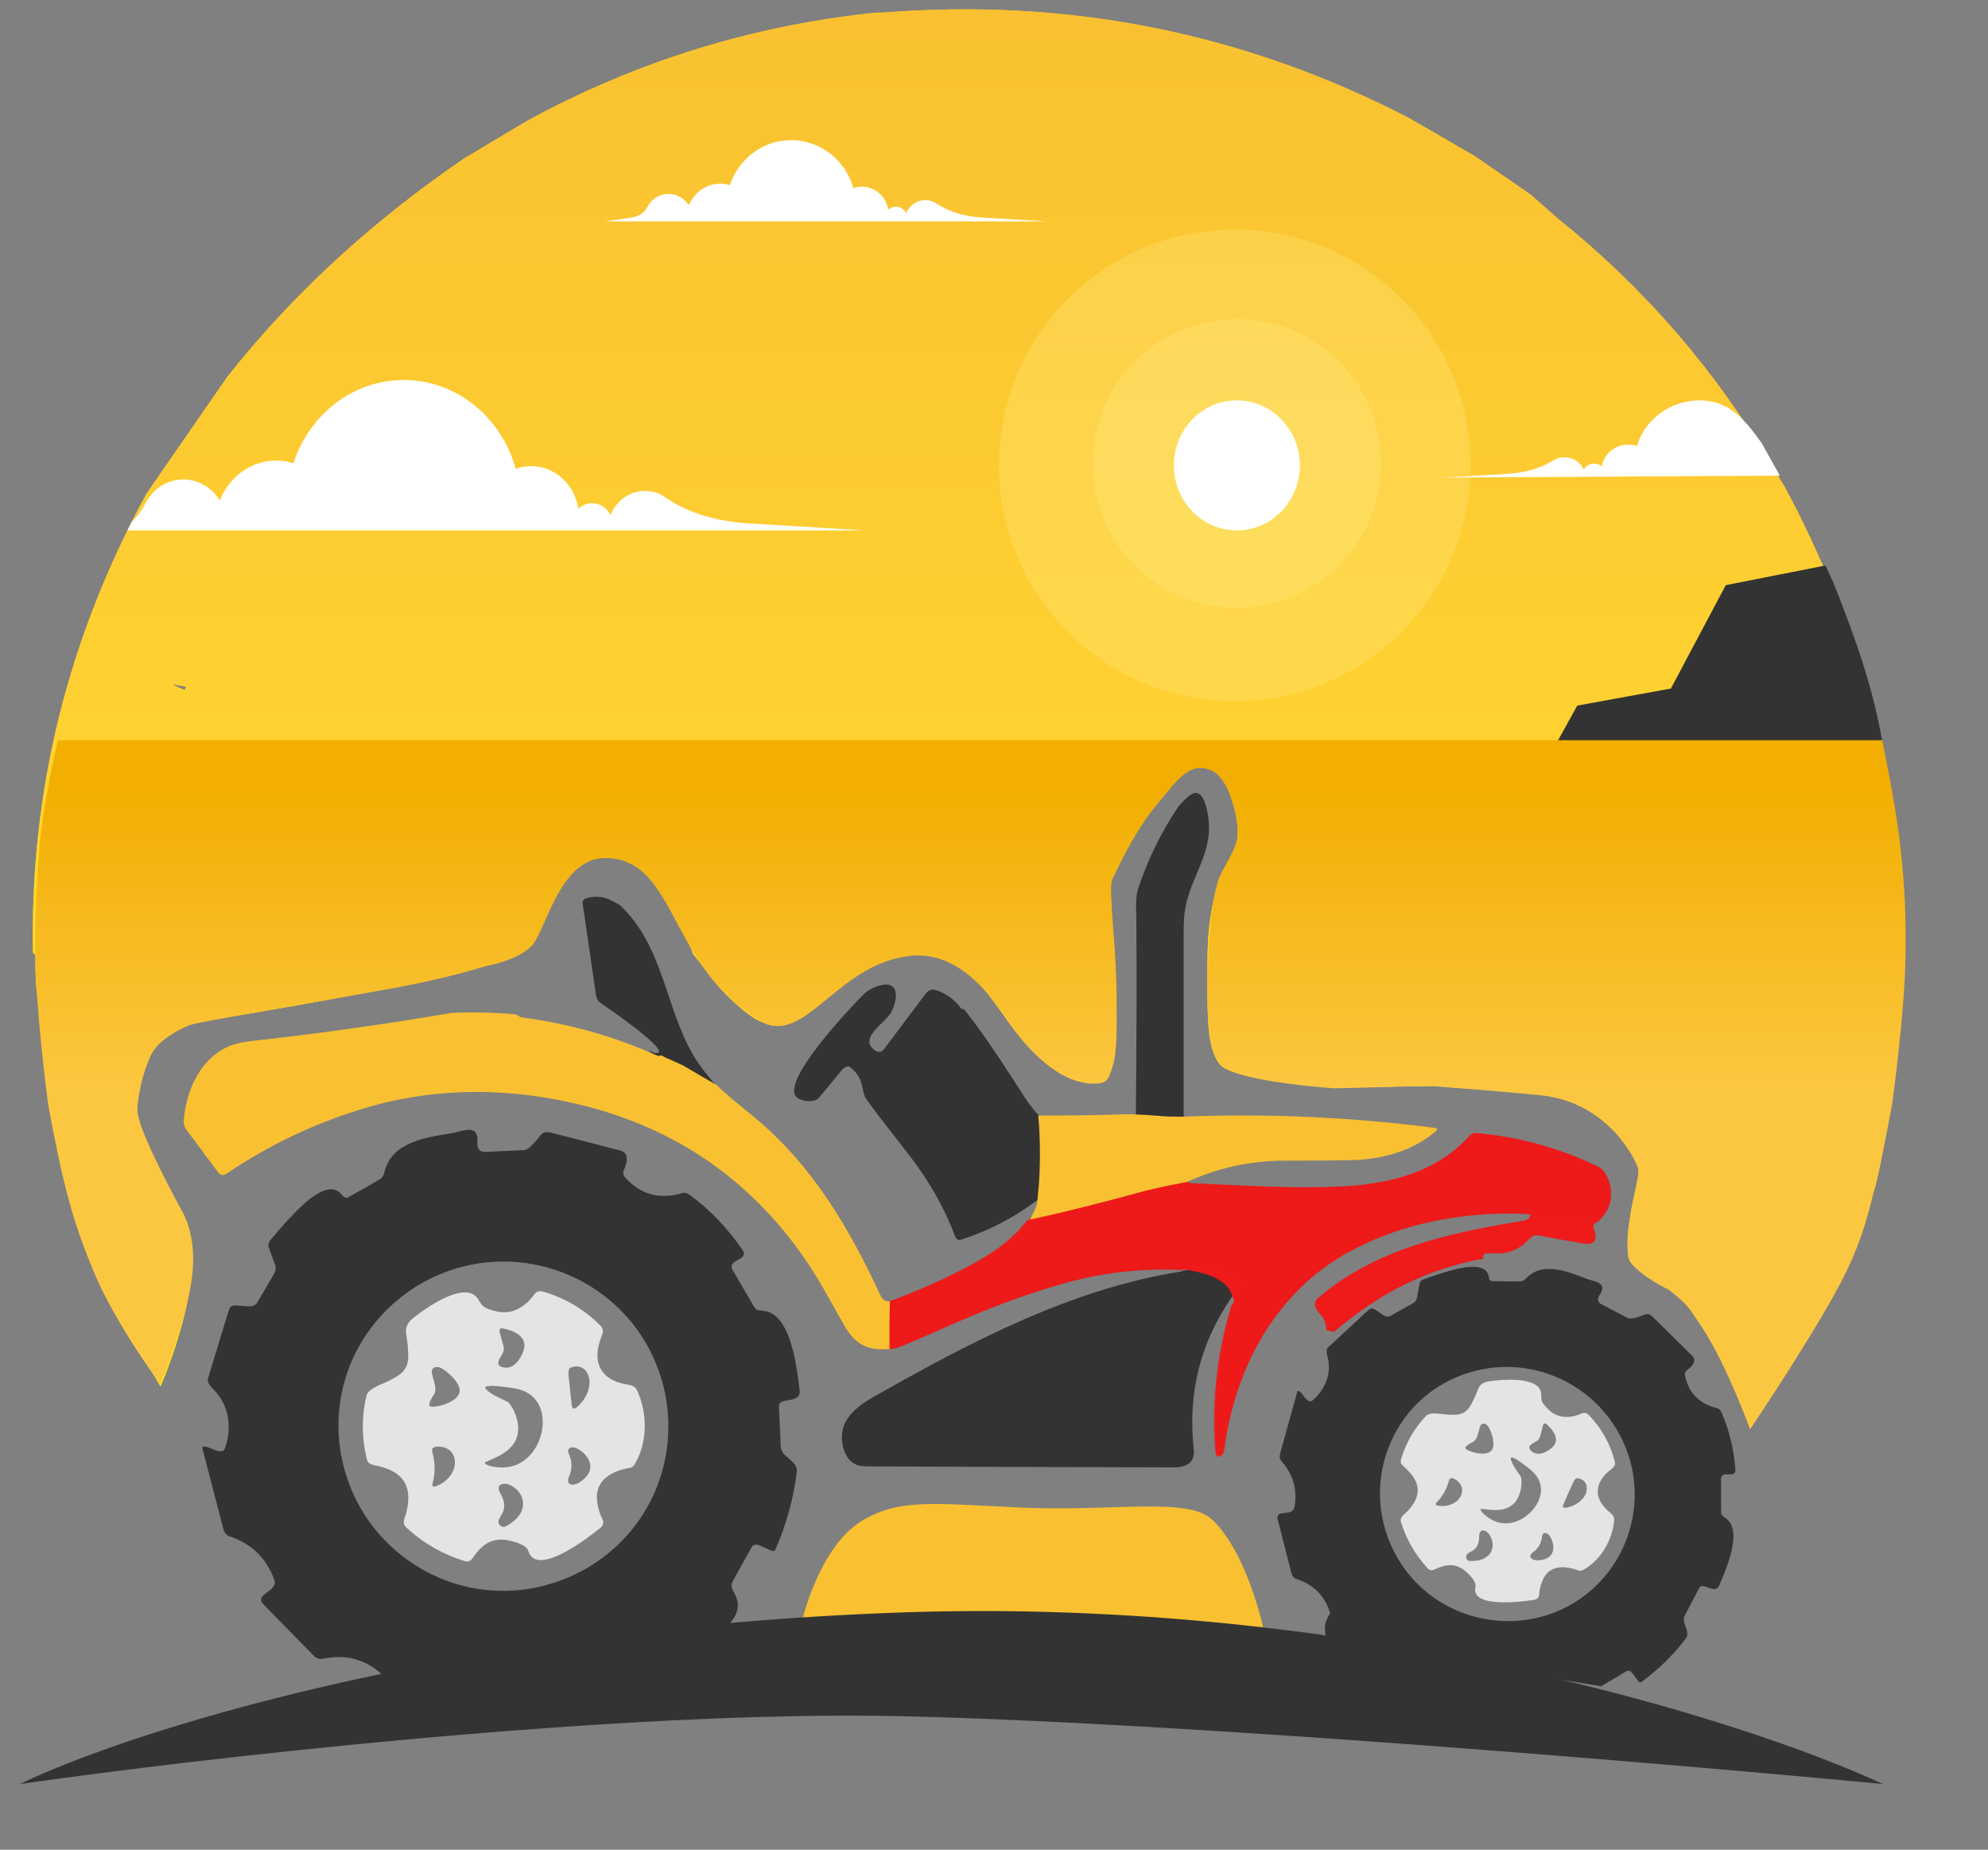 <svg width="43" height="40" viewBox="0 0 43 40" fill="none" xmlns="http://www.w3.org/2000/svg">
<rect x="0" y="0" width="43" height="40" fill="#808080" stroke="none"/>
<g id="Frame 195">
<path id="Rectangle 5" d="M18.662 32.877C19.48 32.4 20.186 32.517 22.12 32.603C24.127 32.693 25.709 32.359 26.235 32.877C27.011 33.639 27.342 35.287 27.342 35.287L17.348 35.052C17.348 35.052 17.722 33.424 18.662 32.877Z" fill="#F9C131"/>
<g id="Group 18">
<path id="Vector" d="M26.742 28.067C26.747 27.952 26.677 28.002 26.646 28.047C25.962 29.033 25.687 30.131 25.821 31.341C25.855 31.65 25.636 31.734 25.378 31.733C23.191 31.728 21.004 31.721 18.818 31.712C18.691 31.712 18.6 31.702 18.544 31.683C18.221 31.57 18.152 31.086 18.257 30.82C18.375 30.524 18.674 30.333 18.955 30.174C21.051 28.99 23.165 27.883 25.513 27.502C25.538 27.505 25.559 27.498 25.576 27.481C25.716 27.47 25.899 27.401 26.03 27.422C26.231 27.455 26.431 27.49 26.629 27.527C26.909 27.58 26.873 27.893 26.742 28.067Z" fill="#333333"/>
<path id="Vector_2" d="M8.281 36.228C7.92 35.887 7.491 35.767 6.992 35.87C6.903 35.888 6.844 35.863 6.778 35.797C6.421 35.433 6.064 35.069 5.707 34.704C5.468 34.459 6.032 34.434 5.93 34.156C5.762 33.698 5.447 33.39 4.984 33.231C4.879 33.194 4.85 33.138 4.821 33.027C4.672 32.454 4.523 31.881 4.374 31.308C4.373 31.305 4.373 31.302 4.375 31.299C4.376 31.296 4.378 31.293 4.381 31.292C4.495 31.226 4.799 31.523 4.872 31.305C5.013 30.879 4.961 30.435 4.667 30.1C4.607 30.031 4.468 29.912 4.498 29.812C4.639 29.348 4.781 28.883 4.923 28.419C4.98 28.236 4.987 28.226 5.175 28.235C5.288 28.241 5.49 28.292 5.561 28.173C5.639 28.044 5.76 27.836 5.925 27.552C5.969 27.476 5.976 27.417 5.943 27.33C5.87 27.135 5.827 27.015 5.812 26.97C5.796 26.92 5.812 26.864 5.847 26.821C6.019 26.609 6.201 26.405 6.392 26.211C6.592 26.008 7.124 25.484 7.396 25.84C7.43 25.884 7.482 25.92 7.53 25.893C7.91 25.68 8.141 25.548 8.224 25.497C8.268 25.47 8.298 25.422 8.313 25.355C8.465 24.697 9.211 24.595 9.763 24.508C10.009 24.469 10.358 24.275 10.326 24.718C10.318 24.832 10.369 24.915 10.492 24.911C10.591 24.908 10.872 24.895 11.335 24.872C11.453 24.867 11.625 24.63 11.703 24.539C11.764 24.468 11.845 24.475 11.936 24.498C12.431 24.626 12.925 24.753 13.418 24.881C13.622 24.934 13.558 25.168 13.494 25.302C13.468 25.356 13.479 25.415 13.521 25.463C13.854 25.835 14.27 25.947 14.767 25.799C14.812 25.786 14.86 25.799 14.912 25.836C15.347 26.151 15.728 26.548 16.056 27.025C16.225 27.271 15.702 27.216 15.852 27.474C16.008 27.743 16.163 28.009 16.317 28.27C16.339 28.308 16.372 28.33 16.416 28.336C16.491 28.346 16.572 28.35 16.64 28.378C17.104 28.566 17.222 29.502 17.28 29.937C17.294 30.042 17.3 30.101 17.299 30.112C17.271 30.36 16.84 30.207 16.849 30.413C16.862 30.704 16.875 30.994 16.887 31.285C16.897 31.519 17.266 31.587 17.235 31.832C17.162 32.41 17.009 32.965 16.777 33.498C16.759 33.539 16.727 33.551 16.684 33.533C16.604 33.5 16.524 33.465 16.446 33.427C16.373 33.393 16.297 33.39 16.255 33.464C16.122 33.702 15.989 33.94 15.858 34.179C15.801 34.282 15.818 34.333 15.877 34.438C16.061 34.767 15.909 35.005 15.666 35.227C15.637 35.255 15.642 35.267 15.682 35.264C16.525 35.209 8.281 36.228 8.281 36.228ZM9.137 33.94C11.16 35.091 13.766 33.997 14.346 31.729C14.683 30.407 14.235 28.992 13.19 28.119C11.732 26.901 9.595 27.028 8.295 28.398C6.689 30.091 7.138 32.803 9.137 33.94Z" fill="#333333"/>
<path id="Vector_3" d="M10.045 33.758C9.578 33.612 9.147 33.369 8.789 33.033C8.725 32.973 8.723 32.908 8.753 32.823C8.814 32.648 8.839 32.484 8.829 32.332C8.798 31.894 8.444 31.757 8.081 31.681C7.957 31.655 7.945 31.61 7.921 31.501C7.822 31.058 7.823 30.621 7.925 30.189C7.962 30.03 8.231 29.948 8.371 29.88C8.656 29.74 8.839 29.645 8.83 29.296C8.826 29.151 8.812 29.007 8.788 28.864C8.758 28.687 8.824 28.59 8.966 28.48C9.221 28.283 9.953 27.763 10.274 28.017C10.361 28.086 10.382 28.207 10.479 28.267C10.535 28.303 10.629 28.335 10.76 28.364C11.085 28.436 11.372 28.25 11.554 27.996C11.606 27.922 11.666 27.909 11.755 27.935C12.227 28.072 12.637 28.315 12.984 28.665C13.063 28.744 13.047 28.812 13.006 28.916C12.797 29.44 12.979 29.839 13.542 29.936C13.729 29.968 13.755 29.993 13.822 30.166C14.007 30.645 13.995 31.225 13.722 31.676C13.699 31.712 13.667 31.735 13.625 31.742C13.232 31.811 12.848 32.011 12.918 32.481C12.94 32.625 12.973 32.74 13.019 32.826C13.065 32.913 13.055 32.983 12.989 33.038C12.775 33.214 11.606 34.133 11.428 33.543C11.39 33.418 11.172 33.351 11.032 33.319C10.64 33.228 10.42 33.405 10.213 33.707C10.174 33.764 10.118 33.781 10.045 33.758ZM10.808 28.757C10.802 28.77 10.801 28.785 10.805 28.799C10.832 28.895 10.859 28.992 10.885 29.089C10.913 29.192 10.891 29.24 10.839 29.325C10.786 29.41 10.728 29.518 10.847 29.559C11.087 29.642 11.248 29.418 11.319 29.22C11.434 28.901 11.105 28.771 10.867 28.725C10.838 28.719 10.819 28.731 10.808 28.757ZM12.321 29.589C12.298 29.629 12.291 29.674 12.296 29.723C12.317 29.942 12.341 30.162 12.366 30.381C12.376 30.47 12.416 30.485 12.484 30.424C12.634 30.293 12.722 30.138 12.747 29.959C12.783 29.708 12.607 29.459 12.331 29.581C12.326 29.582 12.323 29.585 12.321 29.589ZM9.335 30.42C9.502 30.431 9.881 30.313 9.936 30.121C9.99 29.93 9.692 29.664 9.541 29.585C9.45 29.538 9.321 29.559 9.342 29.696C9.36 29.814 9.475 30.042 9.377 30.174C9.336 30.229 9.307 30.288 9.288 30.352C9.275 30.395 9.291 30.417 9.335 30.42ZM11.027 30.36C11.166 30.551 11.254 30.838 11.184 31.068C11.092 31.373 10.774 31.5 10.514 31.613C10.48 31.628 10.478 31.644 10.508 31.663C10.541 31.683 10.575 31.697 10.613 31.706C10.951 31.781 11.228 31.709 11.445 31.489C11.849 31.08 11.897 30.211 11.209 30.041C11.077 30.008 10.912 29.993 10.746 29.975C10.68 29.968 10.614 29.969 10.548 29.977C10.488 29.985 10.479 30.01 10.523 30.053C10.629 30.159 10.828 30.24 10.968 30.31C10.992 30.322 11.012 30.339 11.027 30.36ZM9.371 32.144C9.375 32.147 9.379 32.149 9.383 32.15C9.388 32.151 9.392 32.151 9.397 32.149C9.65 32.077 9.877 31.831 9.835 31.56C9.804 31.365 9.627 31.267 9.431 31.285C9.378 31.289 9.333 31.333 9.347 31.384C9.415 31.633 9.418 31.867 9.355 32.086C9.348 32.109 9.354 32.129 9.371 32.144ZM12.34 32.099C12.468 32.142 12.648 31.986 12.711 31.895C12.869 31.669 12.678 31.416 12.47 31.319C12.373 31.274 12.245 31.305 12.306 31.443C12.369 31.582 12.377 31.726 12.331 31.872C12.314 31.923 12.286 31.965 12.288 32.03C12.29 32.065 12.307 32.088 12.34 32.099ZM10.836 33.002C10.866 33.023 10.897 33.026 10.93 33.011C11.088 32.938 11.267 32.786 11.304 32.608C11.35 32.391 11.22 32.199 11.022 32.11C10.882 32.048 10.715 32.107 10.819 32.289C10.892 32.418 10.936 32.536 10.884 32.686C10.852 32.779 10.705 32.91 10.836 33.002Z" fill="#E4E4E4"/>
<path id="Vector_4" d="M28.77 34.886C28.661 34.519 28.42 34.272 28.047 34.147C27.98 34.124 27.95 34.085 27.932 34.015C27.834 33.633 27.736 33.252 27.639 32.87C27.574 32.614 27.96 32.816 28 32.591C28.065 32.221 27.974 31.893 27.726 31.607C27.669 31.542 27.672 31.493 27.696 31.408C27.817 30.968 27.94 30.528 28.062 30.088C28.063 30.085 28.065 30.083 28.067 30.082C28.069 30.08 28.071 30.079 28.073 30.08C28.175 30.08 28.264 30.396 28.397 30.279C28.656 30.05 28.793 29.734 28.727 29.396C28.713 29.327 28.666 29.194 28.725 29.139C29 28.884 29.274 28.63 29.549 28.376C29.658 28.276 29.667 28.271 29.789 28.351C29.863 28.398 29.978 28.511 30.071 28.46C30.173 28.403 30.335 28.312 30.555 28.187C30.614 28.153 30.642 28.117 30.653 28.046C30.68 27.887 30.698 27.79 30.705 27.755C30.714 27.716 30.746 27.684 30.787 27.669C30.984 27.595 31.184 27.53 31.387 27.474C31.599 27.416 32.158 27.274 32.203 27.618C32.208 27.66 32.229 27.704 32.272 27.705C32.608 27.711 32.814 27.713 32.889 27.71C32.929 27.709 32.967 27.689 33.004 27.65C33.36 27.271 33.899 27.493 34.302 27.649C34.481 27.719 34.79 27.726 34.597 28.009C34.548 28.081 34.55 28.156 34.633 28.202C34.7 28.238 34.893 28.339 35.212 28.504C35.293 28.545 35.5 28.455 35.587 28.424C35.655 28.401 35.707 28.437 35.759 28.488C36.04 28.765 36.321 29.042 36.602 29.32C36.718 29.434 36.584 29.564 36.49 29.629C36.452 29.655 36.435 29.699 36.446 29.747C36.524 30.125 36.758 30.361 37.149 30.456C37.184 30.464 37.211 30.491 37.231 30.537C37.4 30.916 37.501 31.328 37.536 31.774C37.554 32.003 37.225 31.764 37.225 31.994C37.226 32.234 37.227 32.471 37.228 32.705C37.228 32.739 37.242 32.767 37.269 32.788C37.315 32.824 37.368 32.858 37.402 32.902C37.64 33.208 37.356 33.878 37.227 34.191C37.195 34.267 37.177 34.308 37.171 34.315C37.056 34.47 36.828 34.2 36.754 34.341C36.65 34.54 36.546 34.738 36.441 34.937C36.357 35.097 36.578 35.285 36.462 35.437C36.189 35.794 35.872 36.104 35.51 36.369C35.482 36.39 35.457 36.386 35.435 36.356C35.394 36.303 35.355 36.249 35.316 36.194C35.281 36.142 35.231 36.111 35.174 36.144C34.993 36.251 34.812 36.358 34.632 36.466L28.701 35.494C28.701 35.494 28.645 35.276 28.659 35.158C28.672 35.039 28.77 34.886 28.77 34.886ZM30.229 33.694C31.136 35.247 33.303 35.532 34.57 34.245C35.307 33.495 35.556 32.378 35.195 31.389C34.692 30.01 33.213 29.264 31.813 29.672C30.083 30.177 29.333 32.159 30.229 33.694Z" fill="#333333"/>
<path id="Vector_5" d="M30.878 33.914C30.615 33.627 30.416 33.288 30.303 32.916C30.283 32.849 30.308 32.803 30.362 32.757C30.474 32.661 30.557 32.559 30.61 32.45C30.763 32.139 30.574 31.903 30.355 31.706C30.28 31.639 30.29 31.603 30.316 31.519C30.425 31.176 30.6 30.877 30.842 30.622C30.931 30.528 31.148 30.579 31.271 30.588C31.523 30.606 31.687 30.614 31.82 30.371C31.875 30.27 31.923 30.166 31.963 30.058C32.013 29.926 32.097 29.885 32.238 29.867C32.492 29.833 33.202 29.77 33.321 30.072C33.353 30.154 33.32 30.245 33.362 30.325C33.387 30.372 33.438 30.431 33.517 30.504C33.712 30.683 33.983 30.67 34.209 30.569C34.275 30.539 34.321 30.554 34.372 30.607C34.642 30.89 34.827 31.22 34.926 31.598C34.949 31.684 34.911 31.725 34.842 31.779C34.489 32.055 34.455 32.401 34.804 32.692C34.92 32.789 34.927 32.816 34.904 32.962C34.841 33.364 34.602 33.757 34.234 33.956C34.205 33.972 34.173 33.974 34.142 33.962C33.844 33.853 33.5 33.837 33.362 34.186C33.319 34.294 33.296 34.386 33.294 34.463C33.291 34.541 33.256 34.585 33.189 34.596C32.971 34.632 31.802 34.794 31.914 34.319C31.938 34.218 31.814 34.085 31.731 34.007C31.498 33.788 31.277 33.822 31.014 33.946C30.964 33.969 30.919 33.959 30.878 33.914ZM33.394 30.792C33.385 30.799 33.378 30.809 33.375 30.82C33.355 30.896 33.335 30.973 33.315 31.05C33.293 31.133 33.259 31.156 33.189 31.193C33.119 31.231 33.036 31.282 33.101 31.357C33.233 31.51 33.433 31.421 33.561 31.314C33.766 31.141 33.593 30.921 33.447 30.794C33.429 30.778 33.412 30.779 33.394 30.792ZM34.103 31.967C34.071 31.985 34.048 32.013 34.032 32.048C33.959 32.207 33.888 32.367 33.818 32.527C33.79 32.592 33.811 32.618 33.882 32.604C34.038 32.574 34.159 32.502 34.248 32.39C34.373 32.233 34.351 31.992 34.112 31.965C34.109 31.964 34.106 31.965 34.103 31.967ZM31.719 31.343C31.829 31.417 32.137 31.488 32.251 31.378C32.365 31.269 32.266 30.968 32.193 30.854C32.15 30.784 32.053 30.748 32.013 30.85C31.978 30.938 31.966 31.14 31.846 31.191C31.796 31.212 31.752 31.241 31.713 31.278C31.688 31.302 31.69 31.324 31.719 31.343ZM32.906 31.978C32.926 32.164 32.872 32.396 32.732 32.526C32.548 32.698 32.279 32.658 32.055 32.631C32.025 32.628 32.017 32.639 32.031 32.663C32.045 32.69 32.063 32.714 32.086 32.734C32.288 32.921 32.507 32.983 32.744 32.919C33.185 32.799 33.564 32.224 33.158 31.832C33.08 31.757 32.973 31.68 32.866 31.602C32.824 31.571 32.778 31.545 32.729 31.524C32.685 31.505 32.669 31.519 32.681 31.566C32.713 31.681 32.817 31.816 32.885 31.92C32.897 31.938 32.904 31.957 32.906 31.978ZM31.058 32.538C31.059 32.542 31.061 32.545 31.064 32.547C31.066 32.55 31.07 32.552 31.073 32.553C31.276 32.604 31.53 32.527 31.609 32.323C31.665 32.178 31.582 32.04 31.441 31.974C31.403 31.956 31.354 31.968 31.344 32.008C31.291 32.206 31.2 32.368 31.07 32.492C31.056 32.505 31.052 32.521 31.058 32.538ZM33.116 33.694C33.187 33.774 33.373 33.739 33.453 33.702C33.651 33.61 33.621 33.361 33.516 33.212C33.468 33.142 33.367 33.111 33.354 33.231C33.342 33.351 33.29 33.453 33.2 33.535C33.169 33.563 33.132 33.58 33.108 33.626C33.095 33.65 33.098 33.673 33.116 33.694ZM31.723 33.712C31.735 33.738 31.755 33.752 31.784 33.755C31.921 33.768 32.105 33.735 32.201 33.629C32.32 33.498 32.307 33.314 32.206 33.175C32.134 33.077 31.996 33.05 31.995 33.216C31.994 33.334 31.978 33.432 31.882 33.514C31.823 33.565 31.669 33.596 31.723 33.712Z" fill="#E4E4E4"/>
<path id="Vector_6" d="M20.863 21.835C21.341 22.451 21.678 22.976 22.184 23.76C22.216 23.808 22.442 24.131 22.487 24.121C22.536 24.161 22.613 24.155 22.613 24.155C22.613 24.155 22.637 25.666 22.585 25.836C22.049 26.27 21.453 26.593 20.797 26.806C20.732 26.828 20.687 26.806 20.662 26.741C20.443 26.165 20.146 25.625 19.773 25.124C19.438 24.673 19.073 24.24 18.748 23.782C18.679 23.685 18.676 23.608 18.65 23.489C18.613 23.317 18.523 23.178 18.378 23.07C18.37 23.064 18.36 23.06 18.35 23.061C18.3 23.062 18.253 23.089 18.209 23.141C18.047 23.336 17.885 23.532 17.725 23.729C17.698 23.762 17.664 23.784 17.623 23.796C17.514 23.826 17.401 23.816 17.284 23.764C16.729 23.516 18.494 21.685 18.68 21.504C18.777 21.408 18.902 21.343 19.055 21.306C19.511 21.198 19.387 21.718 19.261 21.915C19.116 22.142 18.558 22.461 18.928 22.718C19.008 22.773 19.076 22.749 19.13 22.677C19.424 22.287 19.717 21.897 20.009 21.506C20.082 21.408 20.142 21.379 20.265 21.42C20.47 21.488 20.638 21.611 20.771 21.787C20.788 21.81 20.819 21.826 20.863 21.835Z" fill="#333333"/>
<path id="Vector_7" d="M24.505 24.124L25.587 24.131C25.647 24.192 25.704 24.178 25.783 24.176C27.512 24.114 29.237 24.182 30.956 24.381C30.994 24.386 31.02 24.39 31.035 24.396C31.08 24.412 31.084 24.435 31.047 24.465C30.488 24.916 29.797 25.024 29.102 25.036C28.88 25.041 28.448 25.042 27.805 25.039C27.278 25.037 26.765 25.116 26.265 25.275C26.117 25.322 25.907 25.376 25.732 25.463C25.599 25.531 25.689 25.585 25.781 25.588C26.897 25.63 28.009 25.719 29.145 25.649C30.127 25.588 31.13 25.314 31.785 24.562C31.824 24.517 31.873 24.497 31.933 24.502C32.845 24.582 33.719 24.822 34.555 25.223C34.721 25.302 34.792 25.493 34.829 25.66C34.901 25.986 34.746 26.251 34.501 26.448C34.465 26.477 34.455 26.514 34.471 26.557C34.562 26.806 34.516 26.936 34.224 26.887C33.91 26.834 33.596 26.778 33.284 26.718C33.123 26.688 33.063 26.821 32.958 26.907C32.815 27.023 32.653 27.088 32.47 27.103C32.389 27.11 32.258 27.097 32.143 27.109C32.13 27.11 32.117 27.115 32.106 27.123C32.096 27.131 32.088 27.142 32.083 27.155C32.072 27.185 32.076 27.205 32.095 27.217C30.851 27.442 29.827 27.974 28.87 28.79C28.863 28.796 28.853 28.8 28.842 28.803L28.674 28.758C28.677 28.754 28.68 28.75 28.682 28.746C28.684 28.741 28.685 28.736 28.684 28.73C28.68 28.609 28.639 28.508 28.56 28.426C28.451 28.313 28.38 28.179 28.526 28.055C29.792 26.986 31.356 26.663 32.96 26.397C33.028 26.385 33.082 26.349 33.099 26.285C33.1 26.281 33.1 26.277 33.1 26.273C33.099 26.269 33.098 26.266 33.096 26.263C33.094 26.259 33.091 26.257 33.088 26.255C33.085 26.252 33.081 26.251 33.077 26.25C33.006 26.238 32.935 26.231 32.863 26.23C31.529 26.213 30.177 26.465 29.024 27.159C27.513 28.068 26.704 29.657 26.478 31.364C26.469 31.433 26.442 31.47 26.395 31.474C26.338 31.479 26.316 31.44 26.312 31.387C26.223 30.3 26.346 29.223 26.68 28.158C26.696 28.109 26.689 28.075 26.66 28.056C26.614 27.834 26.435 27.701 26.238 27.612C26.098 27.548 25.893 27.496 25.623 27.454C24.875 27.416 24.167 27.474 23.5 27.627C22.132 27.941 20.861 28.519 19.581 29.076C19.392 29.159 19.308 29.183 19.05 29.174C19.134 28.738 18.951 28.411 18.879 27.944C18.97 28.148 19.141 28.19 19.342 28.112C20.109 27.813 21.013 27.454 21.713 26.921C22.095 26.63 22.332 26.334 22.547 25.916C22.551 25.907 22.552 25.898 22.551 25.889C22.549 25.88 22.545 25.872 22.539 25.866C22.531 25.858 22.522 25.86 22.512 25.871C22.59 25.487 22.607 25.101 22.561 24.714C22.541 24.54 22.545 24.334 22.507 24.145C23.173 24.153 23.839 24.146 24.505 24.124Z" fill="#EF1A1A"/>
<path id="Vector_8" d="M13.156 19.44C13.156 19.44 13.383 19.548 13.432 19.594C14.358 20.496 14.381 21.759 14.996 22.821C15.159 23.1 15.345 23.3 15.537 23.535C15.302 23.462 15.104 23.382 14.944 23.296C14.743 23.188 14.529 23.016 14.298 22.903C14.197 22.854 14.104 22.791 14.02 22.717C14.074 22.738 14.136 22.777 14.191 22.776C14.578 22.768 13.055 21.734 13.009 21.704C12.891 21.627 12.895 21.548 12.872 21.388C12.781 20.773 12.692 20.16 12.604 19.549C12.595 19.485 12.622 19.444 12.685 19.425C12.844 19.378 13.001 19.383 13.156 19.44Z" fill="#333333"/>
<path id="Vector 5" d="M19.5 37.114C13.391 36.976 4.241 38.034 0.429 38.581C2.687 37.488 9.663 35.215 19.5 34.87C29.338 34.525 37.752 37.2 40.729 38.581C36.198 38.15 25.61 37.252 19.5 37.114Z" fill="#333333"/>
<path id="Vector_9" d="M9.774 21.904C10.234 21.886 10.695 21.896 11.156 21.936C11.205 21.96 11.245 21.996 11.3 22.004C12.315 22.138 13.289 22.414 14.223 22.831C14.239 22.838 14.266 22.835 14.305 22.822C14.484 22.925 14.683 22.983 14.852 23.086C15.065 23.214 15.28 23.338 15.496 23.46C15.765 23.725 16.095 23.974 16.348 24.187C17.583 25.222 18.365 26.553 19.053 28.03C19.112 28.157 19.22 28.141 19.25 28.141C19.242 28.294 19.243 29.174 19.243 29.174C18.744 29.215 18.489 29.061 18.259 28.659C17.957 28.134 17.701 27.63 17.326 27.105C16.175 25.496 14.639 24.435 12.702 23.929C11.092 23.509 9.429 23.496 7.855 23.974C6.803 24.293 5.819 24.761 4.904 25.379C4.83 25.429 4.767 25.419 4.716 25.35C4.489 25.045 4.262 24.739 4.034 24.434C3.989 24.373 3.969 24.309 3.974 24.241C4.024 23.562 4.349 22.851 5.011 22.603C5.119 22.562 5.284 22.53 5.506 22.505C6.935 22.346 8.357 22.146 9.774 21.904Z" fill="#F9C131"/>
<path id="Vector_10" d="M25.703 24.916C25.371 24.91 25.104 24.909 24.901 24.912C24.761 24.915 24.631 24.893 24.511 24.847C24.544 24.804 24.561 24.769 24.562 24.742C24.583 22.842 24.589 21.217 24.579 19.867C24.577 19.622 24.552 19.411 24.622 19.202C24.828 18.587 25.11 18.011 25.467 17.474C25.512 17.406 25.592 17.323 25.707 17.223C26.016 16.956 26.108 17.484 26.135 17.68C26.241 18.447 25.771 18.916 25.636 19.645C25.613 19.767 25.602 19.941 25.602 20.166C25.602 21.698 25.601 23.23 25.602 24.762C25.602 24.811 25.636 24.862 25.703 24.916Z" fill="#333333"/>
</g>
<path id="Vector_11" d="M24.404 24.095C24.404 24.095 24.473 24.095 24.503 24.097C24.923 24.112 25.192 24.148 25.333 24.148C25.426 24.148 25.602 24.148 25.602 24.148C27.404 24.075 29.199 24.159 30.989 24.384C31.016 24.387 31.039 24.393 31.057 24.4C31.09 24.413 31.092 24.431 31.066 24.454C30.545 24.907 29.872 25.077 29.192 25.09C28.735 25.098 28.278 25.101 27.821 25.1C27.07 25.097 26.361 25.248 25.668 25.562C25.201 25.649 24.837 25.73 24.575 25.805C24.369 25.864 23.848 26 23.011 26.213C22.635 26.309 22.389 26.368 22.272 26.389L22.359 26.212C22.378 26.193 22.387 26.17 22.386 26.143C22.448 26.04 22.437 25.952 22.449 25.847C22.509 25.311 22.505 24.623 22.457 24.122C23.1 24.127 23.743 24.118 24.386 24.095C24.396 24.095 24.404 24.095 24.404 24.095Z" fill="#F9C131"/>
<path id="Vector_12" opacity="0.84" d="M34.531 26.449C34.183 26.404 33.83 26.361 33.476 26.328C33.33 26.314 33.185 26.291 33.039 26.259C32.407 26.224 31.767 26.267 31.117 26.39C30.389 26.528 29.712 26.773 29.086 27.126C27.53 28.003 26.674 29.681 26.446 31.416C26.441 31.459 26.416 31.486 26.374 31.497C26.323 31.51 26.295 31.482 26.289 31.415C26.201 30.331 26.316 29.27 26.633 28.232C26.928 27.962 26.893 27.55 26.442 27.486C26.183 27.45 25.754 27.392 25.508 27.478C25.5 27.47 25.492 27.465 25.486 27.465C24.644 27.432 23.82 27.528 23.014 27.753C22.327 27.945 21.66 28.186 20.976 28.471C20.674 28.597 20.03 28.898 19.665 29.045C19.321 29.189 19.242 29.174 19.242 29.174C19.239 29.139 19.242 28.941 19.242 28.941C19.242 28.941 19.237 28.419 19.251 28.138C19.942 27.881 20.857 27.477 21.484 27.062C21.773 26.871 22.015 26.646 22.21 26.389C23.14 26.183 24.069 25.962 24.995 25.726C25.092 25.702 25.333 25.658 25.721 25.595C26.681 25.644 27.648 25.698 28.61 25.682C29.777 25.663 30.957 25.474 31.787 24.564C31.823 24.524 31.871 24.507 31.929 24.512C32.872 24.597 33.747 24.836 34.553 25.23C34.672 25.288 34.754 25.39 34.799 25.538C34.912 25.905 34.823 26.209 34.531 26.449Z" fill="#EF1A1A"/>
<g id="Union">
<path fill-rule="evenodd" clip-rule="evenodd" d="M30.478 2.553L31.896 3.374L33.106 4.206L33.686 4.718C35.576 6.234 37.133 8.038 38.358 10.13L38.599 10.521C39.373 11.961 39.98 13.464 40.436 15.031L41.044 18.281V18.411L41.154 20.563L40.892 23.824C40.804 24.451 40.704 25.102 40.549 25.704C40.316 26.345 40.045 27.049 39.81 27.627L37.857 30.886C37.857 30.886 37.455 29.716 36.802 28.644C36.449 28.065 36.001 27.797 35.673 27.601C35.48 27.486 35.329 27.395 35.264 27.281C35.121 26.939 35.263 26.261 35.364 25.781C35.419 25.52 35.461 25.317 35.439 25.259C34.847 23.713 33.528 23.639 32.065 23.558C31.728 23.539 31.383 23.519 31.038 23.482L28.846 23.517C28.846 23.517 26.647 23.382 26.367 22.997C26.119 22.657 26.118 22.012 26.118 21.343C26.118 21.255 26.118 21.166 26.117 21.078C26.112 20.31 26.139 19.839 26.343 19.099C26.394 18.915 26.475 18.779 26.553 18.647L26.553 18.647C26.656 18.473 26.755 18.306 26.773 18.047C26.803 17.618 26.544 17.021 26.544 17.021C26.544 17.021 26.379 16.711 26.155 16.621C25.967 16.544 25.681 16.576 25.432 16.855C24.711 17.665 24.455 18.146 24.035 18.987C23.991 19.074 24.02 19.558 24.057 20.176L24.057 20.176C24.131 21.433 24.239 23.243 23.836 23.375C23.302 23.549 22.605 23.139 21.964 22.296C21.849 22.145 21.746 22.004 21.651 21.873C21.114 21.138 20.815 20.728 19.906 20.625C18.86 20.506 17.69 21.734 17.69 21.734C17.69 21.734 17.04 22.289 16.516 22.116C16.159 21.998 15.634 21.434 15.634 21.434L14.99 20.63C14.99 20.63 14.483 19.082 13.709 18.707C13.316 18.517 13.009 18.401 12.622 18.605C12.395 18.724 12.201 18.845 12.067 19.064C11.79 19.516 11.764 19.682 11.74 19.835C11.719 19.968 11.7 20.091 11.52 20.382C11.264 20.794 8.983 21.256 8.983 21.256C8.983 21.256 6.309 21.801 4.052 22.128C4.023 22.167 3.944 22.215 3.804 22.274C3.381 22.451 3.041 23.105 2.977 23.591C2.87 24.403 3.287 25.116 3.782 25.962C3.839 26.059 3.898 26.159 3.956 26.261C4.614 27.402 3.471 29.981 3.471 29.981C3.471 29.981 2.417 28.216 1.862 26.563C1.307 24.909 0.936 22.121 0.936 22.121C0.936 22.121 0.936 22.121 0.937 22.121C0.762 21.67 0.761 20.927 0.768 20.643C0.765 20.643 0.763 20.642 0.761 20.641C0.752 20.638 0.743 20.634 0.736 20.627C0.729 20.621 0.723 20.613 0.719 20.604C0.715 20.595 0.713 20.586 0.713 20.576C0.65 17.093 1.47 13.792 3.171 10.672L4.915 8.152C6.353 6.332 8.059 4.781 10.04 3.425L11.421 2.602C13.778 1.322 16.289 0.546 18.955 0.273H19.086C23.119 -0.049 26.916 0.711 30.478 2.553ZM3.834 14.814L4.031 14.855L3.992 14.92L3.829 14.851C3.71 14.8 3.712 14.788 3.834 14.814Z" fill="#F9C131"/>
<path fill-rule="evenodd" clip-rule="evenodd" d="M30.478 2.553L31.896 3.374L33.106 4.206L33.686 4.718C35.576 6.234 37.133 8.038 38.358 10.13L38.599 10.521C39.373 11.961 39.98 13.464 40.436 15.031L41.044 18.281V18.411L41.154 20.563L40.892 23.824C40.804 24.451 40.704 25.102 40.549 25.704C40.316 26.345 40.045 27.049 39.81 27.627L37.857 30.886C37.857 30.886 37.455 29.716 36.802 28.644C36.449 28.065 36.001 27.797 35.673 27.601C35.48 27.486 35.329 27.395 35.264 27.281C35.121 26.939 35.263 26.261 35.364 25.781C35.419 25.52 35.461 25.317 35.439 25.259C34.847 23.713 33.528 23.639 32.065 23.558C31.728 23.539 31.383 23.519 31.038 23.482L28.846 23.517C28.846 23.517 26.647 23.382 26.367 22.997C26.119 22.657 26.118 22.012 26.118 21.343C26.118 21.255 26.118 21.166 26.117 21.078C26.112 20.31 26.139 19.839 26.343 19.099C26.394 18.915 26.475 18.779 26.553 18.647L26.553 18.647C26.656 18.473 26.755 18.306 26.773 18.047C26.803 17.618 26.544 17.021 26.544 17.021C26.544 17.021 26.379 16.711 26.155 16.621C25.967 16.544 25.681 16.576 25.432 16.855C24.711 17.665 24.455 18.146 24.035 18.987C23.991 19.074 24.02 19.558 24.057 20.176L24.057 20.176C24.131 21.433 24.239 23.243 23.836 23.375C23.302 23.549 22.605 23.139 21.964 22.296C21.849 22.145 21.746 22.004 21.651 21.873C21.114 21.138 20.815 20.728 19.906 20.625C18.86 20.506 17.69 21.734 17.69 21.734C17.69 21.734 17.04 22.289 16.516 22.116C16.159 21.998 15.634 21.434 15.634 21.434L14.99 20.63C14.99 20.63 14.483 19.082 13.709 18.707C13.316 18.517 13.009 18.401 12.622 18.605C12.395 18.724 12.201 18.845 12.067 19.064C11.79 19.516 11.764 19.682 11.74 19.835C11.719 19.968 11.7 20.091 11.52 20.382C11.264 20.794 8.983 21.256 8.983 21.256C8.983 21.256 6.309 21.801 4.052 22.128C4.023 22.167 3.944 22.215 3.804 22.274C3.381 22.451 3.041 23.105 2.977 23.591C2.87 24.403 3.287 25.116 3.782 25.962C3.839 26.059 3.898 26.159 3.956 26.261C4.614 27.402 3.471 29.981 3.471 29.981C3.471 29.981 2.417 28.216 1.862 26.563C1.307 24.909 0.936 22.121 0.936 22.121C0.936 22.121 0.936 22.121 0.937 22.121C0.762 21.67 0.761 20.927 0.768 20.643C0.765 20.643 0.763 20.642 0.761 20.641C0.752 20.638 0.743 20.634 0.736 20.627C0.729 20.621 0.723 20.613 0.719 20.604C0.715 20.595 0.713 20.586 0.713 20.576C0.65 17.093 1.47 13.792 3.171 10.672L4.915 8.152C6.353 6.332 8.059 4.781 10.04 3.425L11.421 2.602C13.778 1.322 16.289 0.546 18.955 0.273H19.086C23.119 -0.049 26.916 0.711 30.478 2.553ZM3.834 14.814L4.031 14.855L3.992 14.92L3.829 14.851C3.71 14.8 3.712 14.788 3.834 14.814Z" fill="url(#paint0_linear_1249_56917)"/>
</g>
<path id="Vector_13" d="M18.716 11.471H2.757L2.848 11.287C2.848 11.287 3.023 11.129 3.14 10.895C3.297 10.582 3.607 10.369 3.965 10.369C4.296 10.369 4.587 10.552 4.754 10.824C4.955 10.314 5.429 9.959 5.982 9.959C6.109 9.959 6.231 9.984 6.346 10.02C6.686 8.971 7.625 8.218 8.734 8.218C9.882 8.218 10.851 9.032 11.155 10.141C11.258 10.103 11.367 10.08 11.486 10.08C12.002 10.08 12.428 10.478 12.51 11C12.592 10.926 12.692 10.882 12.804 10.882C12.981 10.882 13.129 10.984 13.205 11.138C13.33 10.83 13.615 10.616 13.95 10.616C14.113 10.616 14.264 10.667 14.391 10.755C14.929 11.13 15.58 11.282 16.224 11.321L18.716 11.471Z" fill="white"/>
<path id="Vector_14" d="M22.664 4.789H13.081L13.669 4.703C13.807 4.683 13.937 4.604 14.002 4.478C14.09 4.308 14.262 4.193 14.461 4.193C14.645 4.193 14.807 4.292 14.9 4.439C15.012 4.164 15.275 3.972 15.583 3.972C15.653 3.972 15.721 3.985 15.785 4.004C15.975 3.438 16.497 3.031 17.113 3.031C17.752 3.031 18.291 3.471 18.459 4.07C18.517 4.049 18.578 4.037 18.644 4.037C18.931 4.037 19.167 4.252 19.213 4.535C19.259 4.495 19.314 4.47 19.377 4.47C19.475 4.47 19.558 4.526 19.6 4.609C19.669 4.443 19.828 4.327 20.014 4.327C20.105 4.327 20.189 4.354 20.259 4.402C20.558 4.605 20.92 4.687 21.279 4.708L22.664 4.789Z" fill="white"/>
<path id="Vector_15" d="M31.163 10.328L38.498 10.286L38.105 9.583C37.739 9.065 37.387 8.658 36.765 8.658C36.121 8.658 35.577 9.076 35.406 9.645C35.348 9.625 35.287 9.614 35.221 9.614C34.931 9.614 34.692 9.818 34.646 10.086C34.6 10.049 34.544 10.025 34.481 10.025C34.382 10.025 34.298 10.078 34.255 10.157C34.186 9.999 34.025 9.889 33.838 9.889C33.746 9.889 33.661 9.915 33.59 9.96C33.288 10.153 32.923 10.231 32.562 10.251L31.163 10.328Z" fill="white"/>
<path id="Vector_16" opacity="0.3" d="M31.808 10.064C31.808 11.925 30.812 13.552 29.323 14.442C28.559 14.901 27.664 15.164 26.709 15.164C23.892 15.164 21.609 12.88 21.609 10.064C21.609 7.248 23.892 4.965 26.709 4.965C29.251 4.965 31.359 6.826 31.745 9.259C31.787 9.522 31.808 9.79 31.808 10.064Z" fill="#FFEA85"/>
<path id="Vector_17" opacity="0.3" d="M29.874 10.021C29.874 11.159 29.264 12.155 28.353 12.7C27.885 12.981 27.337 13.142 26.752 13.142C25.029 13.142 23.631 11.744 23.631 10.021C23.631 8.297 25.029 6.899 26.752 6.899C28.308 6.899 29.599 8.039 29.835 9.528C29.861 9.688 29.874 9.853 29.874 10.021Z" fill="#FFEA85"/>
<path id="Vector_18" d="M28.116 10.065C28.116 10.578 27.849 11.027 27.452 11.272C27.247 11.399 27.008 11.471 26.753 11.471C26 11.471 25.39 10.841 25.39 10.065C25.39 9.288 26 8.658 26.753 8.658C27.432 8.658 27.996 9.171 28.099 9.842C28.11 9.915 28.116 9.989 28.116 10.065Z" fill="white"/>
<path id="Vector_19" d="M40.751 16.254C40.851 17.204 41.135 17.873 41.135 19.039H30.044L30.859 17.505L33.157 16.991L34.116 15.259L36.141 14.89L37.328 12.654L39.485 12.229C39.519 12.298 39.628 12.544 39.662 12.616C40.15 13.848 40.534 14.905 40.751 16.254Z" fill="#333333"/>
<path id="Union_2" fill-rule="evenodd" clip-rule="evenodd" d="M11.207 16.008H1.252C1.252 16.008 0.923 17.408 0.854 18.343C0.788 19.236 0.759 19.74 0.765 20.636C0.774 21.917 1.044 23.9 1.044 23.9C1.044 23.9 1.216 24.845 1.357 25.432C1.534 26.172 1.686 26.677 2.021 27.486C2.499 28.639 3.467 29.935 3.467 29.935C3.467 29.935 3.848 29.055 4.071 28.075C4.165 27.659 4.294 26.951 3.978 26.267C3.579 25.533 2.937 24.301 2.969 23.961C3.001 23.621 3.087 23.2 3.269 22.806C3.423 22.472 4.008 22.191 4.142 22.156C4.387 22.093 5.652 21.872 6.9 21.653L6.9 21.653C7.441 21.558 7.979 21.464 8.43 21.384C9.307 21.227 10.002 21.039 10.002 21.039L10.002 21.038L10.546 20.884C10.546 20.884 11.145 20.782 11.476 20.48C11.577 20.388 11.673 20.172 11.787 19.916C12.044 19.337 12.391 18.556 13.093 18.556C13.892 18.556 14.227 19.182 14.637 19.947C15.039 20.698 15.514 21.583 16.568 22.144C17.027 22.314 17.425 21.986 17.899 21.596C18.378 21.202 18.936 20.744 19.713 20.669C20.251 20.617 20.962 20.831 21.699 21.941C22.453 23.077 23.149 23.413 23.6 23.434C23.93 23.434 23.966 23.407 24.077 23.023C24.159 22.741 24.155 22.238 24.152 21.803C24.151 21.721 24.151 21.643 24.151 21.568C24.151 21.049 24.11 20.504 24.076 20.049C24.038 19.527 24.008 19.125 24.058 19.021C24.07 18.997 24.082 18.97 24.096 18.942C24.267 18.585 24.595 17.899 25.066 17.346C25.113 17.291 25.158 17.235 25.203 17.181C25.544 16.765 25.828 16.42 26.317 16.723C26.478 16.858 26.773 17.369 26.773 18.059C26.759 18.251 26.651 18.453 26.516 18.703C26.47 18.788 26.422 18.878 26.373 18.975C26.24 19.337 26.193 19.858 26.166 20.155C26.164 20.175 26.163 20.194 26.161 20.212C26.11 21.156 26.079 21.897 26.199 22.593C26.23 22.771 26.353 23.034 26.497 23.107C26.932 23.328 27.82 23.431 28.165 23.471C28.217 23.477 28.257 23.481 28.281 23.485C28.471 23.503 28.682 23.522 28.87 23.535C29.175 23.53 29.501 23.521 29.822 23.512C30.244 23.5 30.657 23.488 31.004 23.488C31.147 23.498 32.468 23.601 33.306 23.684C34.811 23.832 35.387 25.113 35.431 25.265C35.461 25.366 35.419 25.545 35.37 25.751L35.37 25.751C35.355 25.817 35.339 25.886 35.324 25.956C35.238 26.367 35.185 26.835 35.217 27.175C35.234 27.354 35.652 27.681 36.094 27.891C36.459 28.172 36.518 28.261 36.669 28.488C36.698 28.532 36.731 28.582 36.771 28.64C37.323 29.443 37.854 30.91 37.854 30.91C37.854 30.91 39.403 28.611 39.942 27.486C40.296 26.746 40.426 26.206 40.595 25.498L40.611 25.433C40.754 24.837 40.923 23.892 40.923 23.892C40.923 23.892 41.204 21.912 41.216 20.634C41.224 19.738 41.204 19.233 41.109 18.343C41.01 17.423 40.711 16.008 40.711 16.008H30.756L30.756 16.008L11.207 16.008L11.207 16.008Z" fill="url(#paint1_linear_1249_56917)"/>
</g>
<defs>
<linearGradient id="paint0_linear_1249_56917" x1="20.876" y1="31.282" x2="20.876" y2="-29.768" gradientUnits="userSpaceOnUse">
<stop stop-color="#FFED00"/>
<stop offset="0.24" stop-color="#FFD231"/>
<stop offset="0.506" stop-color="#F9C131"/>
<stop offset="0.938" stop-color="#FFB900"/>
<stop offset="1" stop-color="#FFB400"/>
</linearGradient>
<linearGradient id="paint1_linear_1249_56917" x1="20.864" y1="9.261" x2="20.864" y2="23.536" gradientUnits="userSpaceOnUse">
<stop offset="0.552" stop-color="#F2AF02"/>
<stop offset="1" stop-color="#FCC740"/>
</linearGradient>
</defs>
</svg>

